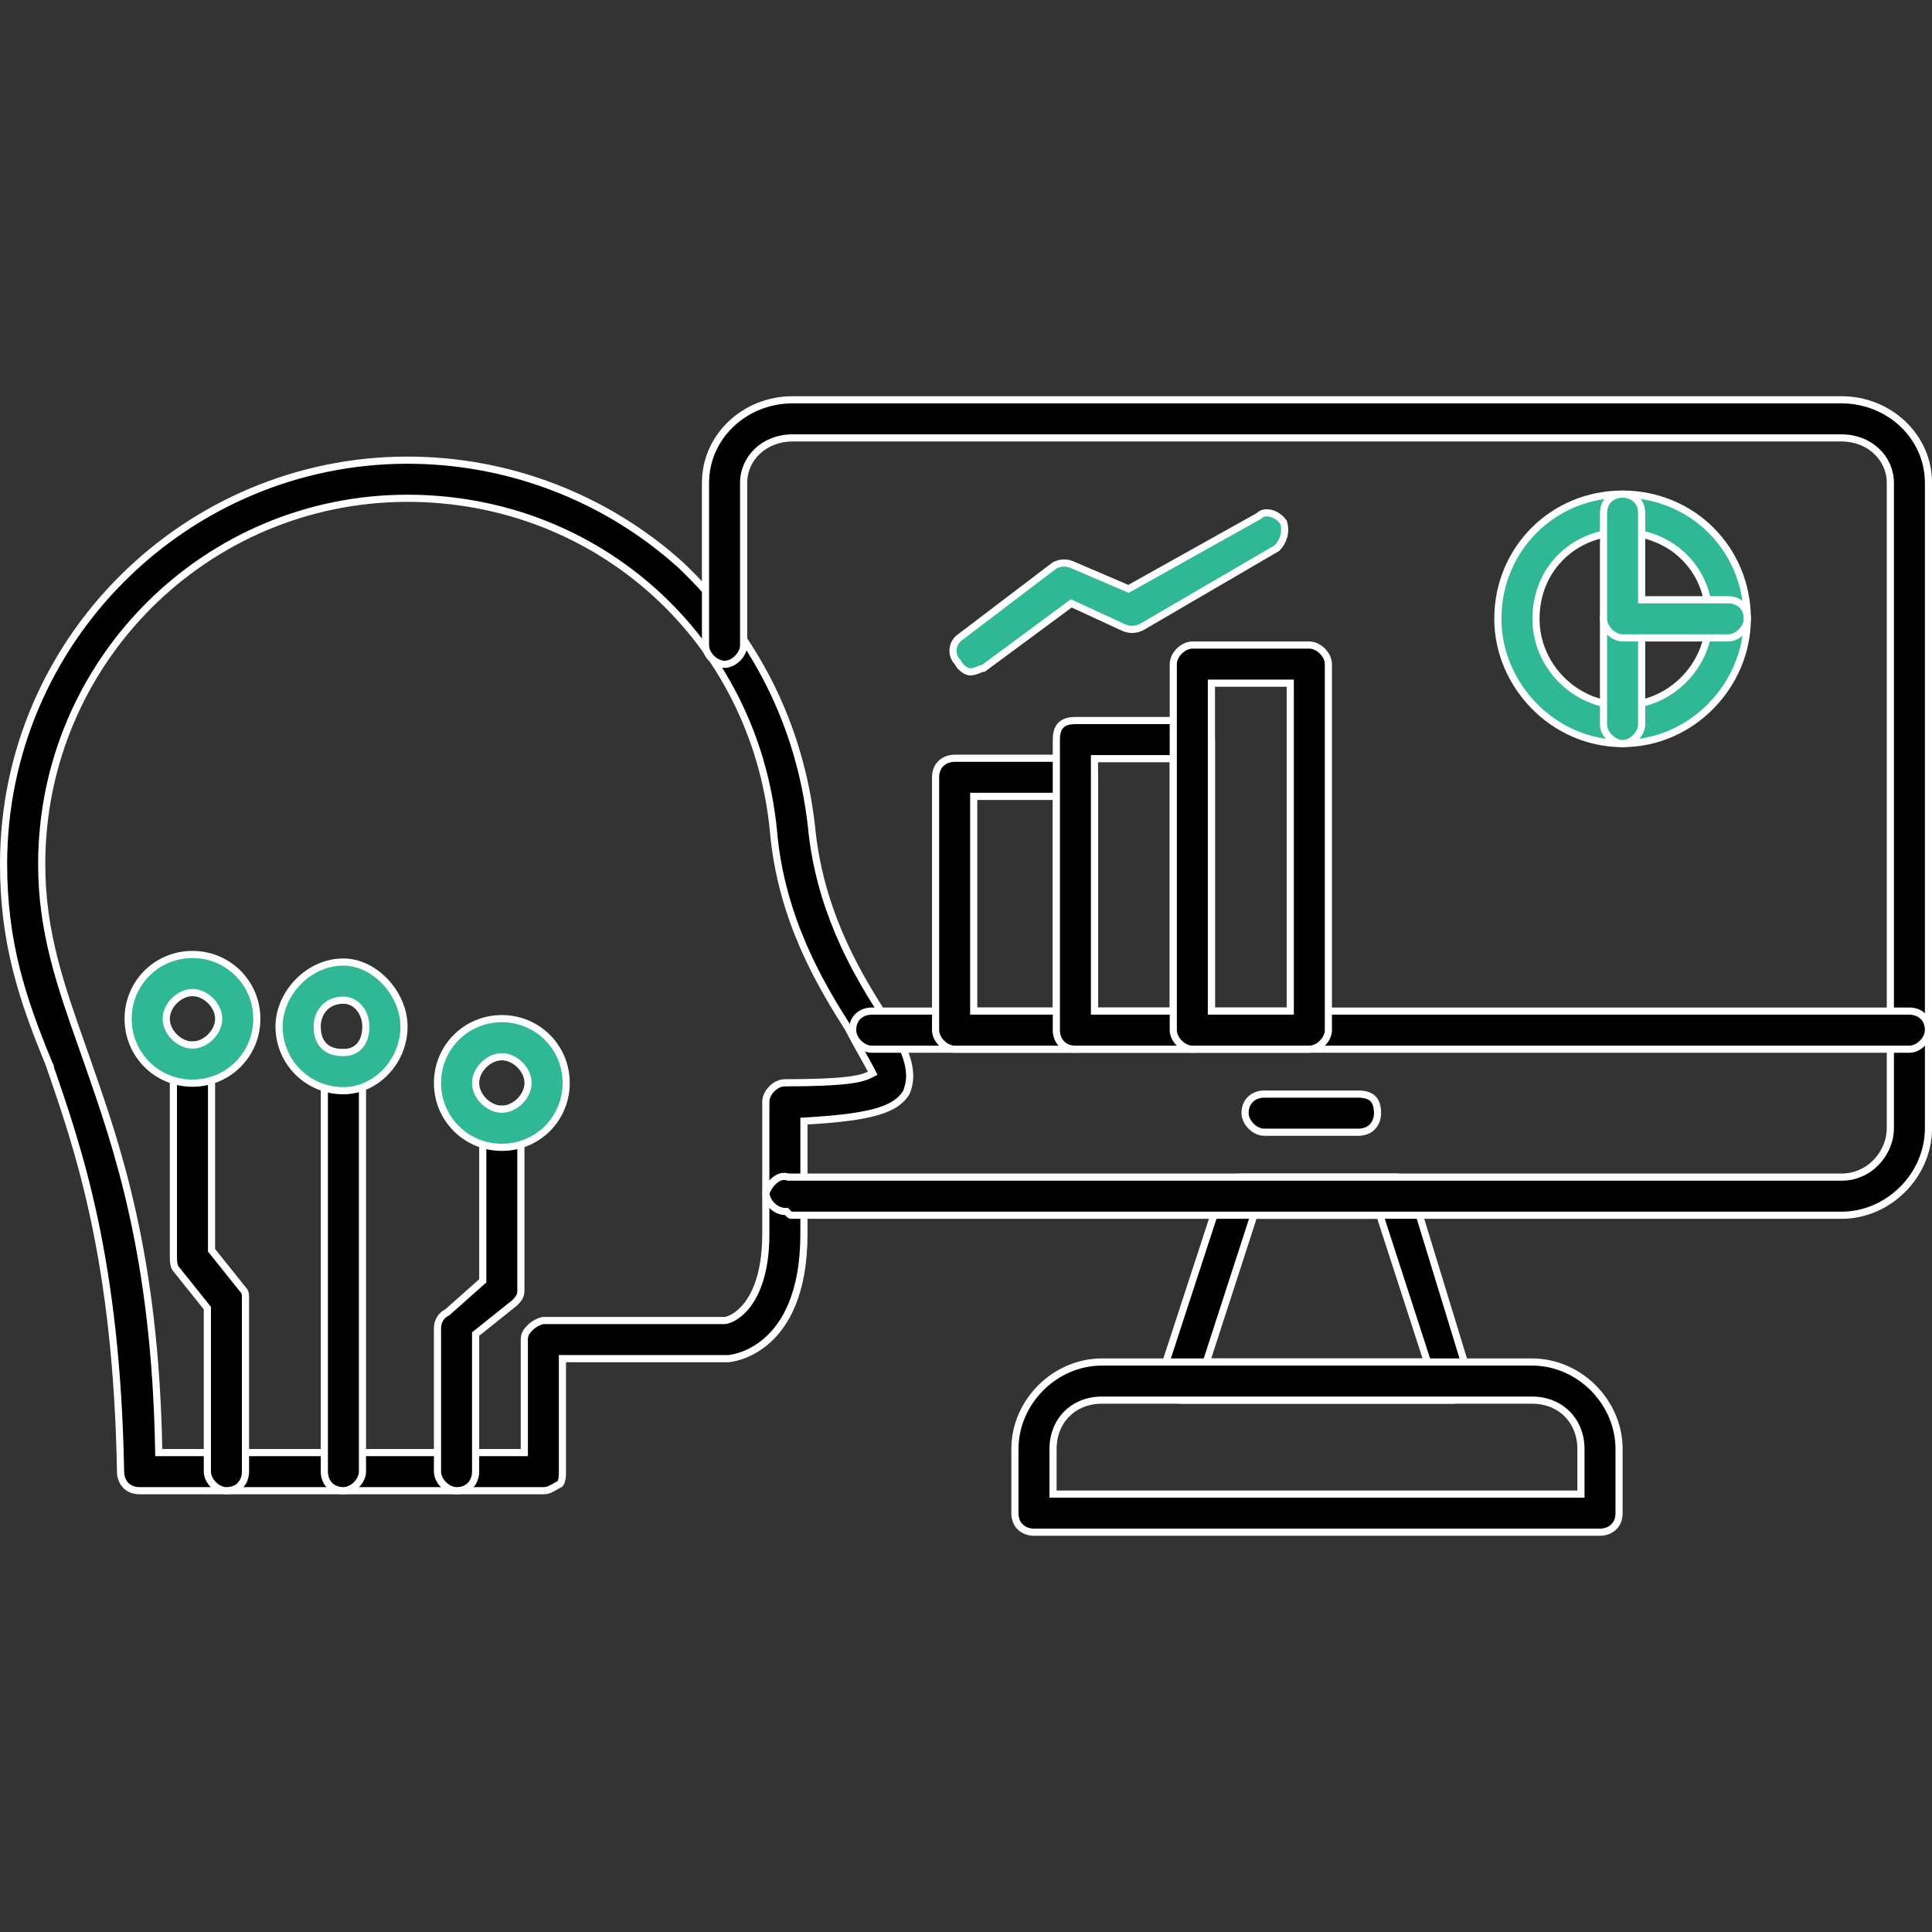 <svg width="135" height="135" viewBox="0 0 135 135" fill="none" xmlns="http://www.w3.org/2000/svg">
<rect x="0" y="0" width="135" height="135" fill="#333333" stroke="none"/>
<g id="data-analysis">
<path id="Vector" d="M8.424 102.832L8.424 102.828C8.159 88.026 5.514 80.351 3.4 74.273L3.401 74.273L3.395 74.26C1.555 69.79 0.25 65.871 0.25 60.381C0.25 44.7 13.056 32.154 28.477 32.154C35.533 32.154 42.328 34.767 47.555 39.471C52.784 44.44 55.92 50.712 56.704 57.77C57.238 63.365 59.636 67.624 61.488 70.535L61.488 70.535L61.491 70.539C62.283 71.728 62.926 72.759 63.277 73.716C63.623 74.659 63.678 75.508 63.322 76.351C62.968 76.93 62.375 77.359 61.299 77.675C60.208 77.996 58.65 78.193 56.411 78.325L56.176 78.338V78.574V86.221C56.176 90.383 54.877 92.55 53.591 93.679C52.944 94.247 52.29 94.562 51.784 94.735C51.531 94.821 51.316 94.872 51.157 94.9C51.078 94.915 51.014 94.924 50.967 94.929C50.943 94.932 50.924 94.933 50.91 94.934C50.896 94.935 50.889 94.936 50.889 94.936H50.889H50.889H50.889H50.889H50.889H50.889H50.889H50.888H50.888H50.888H50.888H50.888H50.888H50.888H50.888H50.888H50.888H50.888H50.888H50.888H50.888H50.888H50.888H50.888H50.888H50.888H50.888H50.888H50.888H50.888H50.888H50.888H50.887H50.887H50.887H50.887H50.887H50.887H50.887H50.887H50.887H50.887H50.887H50.887H50.887H50.887H50.887H50.887H50.887H50.886H50.886H50.886H50.886H50.886H50.886H50.886H50.886H50.886H50.886H50.886H50.886H50.886H50.886H50.886H50.885H50.885H50.885H50.885H50.885H50.885H50.885H50.885H50.885H50.885H50.885H50.885H50.884H50.884H50.884H50.884H50.884H50.884H50.884H50.884H50.883H50.883H50.883H50.883H50.883H50.883H50.883H50.883H50.883H50.882H50.882H50.882H50.882H50.882H50.882H50.882H50.882H50.881H50.881H50.881H50.881H50.881H50.881H50.88H50.88H50.88H50.88H50.88H50.88H50.88H50.879H50.879H50.879H50.879H50.879H50.879H50.878H50.878H50.878H50.878H50.878H50.877H50.877H50.877H50.877H50.877H50.876H50.876H50.876H50.876H50.876H50.875H50.875H50.875H50.875H50.874H50.874H50.874H50.874H50.874H50.873H50.873H50.873H50.873H50.873H50.872H50.872H50.872H50.871H50.871H50.871H50.871H50.87H50.87H50.87H50.87H50.869H50.869H50.869H50.869H50.868H50.868H50.868H50.867H50.867H50.867H50.867H50.866H50.866H50.866H50.865H50.865H50.865H50.864H50.864H50.864H50.864H50.863H50.863H50.862H50.862H50.862H50.861H50.861H50.861H50.861H50.86H50.86H50.859H50.859H50.859H50.858H50.858H50.858H50.857H50.857H50.856H50.856H50.856H50.855H50.855H50.855H50.854H50.854H50.853H50.853H50.852H50.852H50.852H50.851H50.851H50.85H50.85H50.85H50.849H50.849H50.848H50.848H50.847H50.847H50.846H50.846H50.846H50.845H50.845H50.844H50.844H50.843H50.843H50.842H50.842H50.841H50.841H50.84H50.84H50.839H50.839H50.838H50.838H50.837H50.837H50.836H50.836H50.835H50.835H50.834H50.834H50.833H50.832H50.832H50.831H50.831H50.83H50.83H50.829H50.828H50.828H50.827H50.827H50.826H50.825H50.825H50.824H50.824H50.823H50.822H50.822H50.821H50.821H50.82H50.819H50.819H50.818H50.817H50.817H50.816H50.816H50.815H50.814H50.813H50.813H50.812H50.812H50.811H50.81H50.809H50.809H50.808H50.807H50.807H50.806H50.805H50.804H50.804H50.803H50.802H50.801H50.801H50.8H50.799H50.798H50.798H50.797H50.796H50.795H50.795H50.794H50.793H50.792H50.792H50.791H50.79H50.789H50.788H50.788H50.787H50.786H50.785H50.784H50.783H50.783H50.782H50.781H50.78H50.779H50.778H50.777H50.777H50.776H50.775H50.774H50.773H50.772H50.771H50.77H50.769H50.769H50.768H50.767H50.766H50.765H50.764H50.763H50.762H50.761H50.76H50.759H50.758H50.757H50.756H50.755H50.754H50.753H50.752H50.751H50.75H50.749H50.748H50.747H50.746H50.745H50.744H50.743H50.742H50.741H50.74H50.739H50.738H50.737H50.736H50.735H50.734H50.733H50.731H50.73H50.729H50.728H50.727H50.726H50.725H50.724H50.722H50.721H50.72H50.719H50.718H50.717H50.716H50.714H50.713H50.712H50.711H50.71H50.709H50.707H50.706H50.705H50.704H50.702H50.701H50.7H50.699H50.697H50.696H50.695H50.694H50.692H50.691H50.69H50.689H50.687H50.686H50.685H50.683H50.682H50.681H50.679H50.678H50.677H50.675H50.674H50.673H50.671H50.67H50.669H50.667H50.666H50.665H50.663H50.662H50.66H50.659H50.658H50.656H50.655H50.653H50.652H50.65H50.649H50.648H50.646H50.645H50.643H50.642H50.64H50.639H50.637H50.636H50.634H50.633H50.631H50.63H50.628H50.627H50.625H39.551H39.301V95.186V102.832C39.301 102.965 39.3 103.144 39.271 103.318C39.244 103.48 39.198 103.605 39.133 103.684C39.012 103.747 38.904 103.808 38.808 103.864L38.787 103.876C38.687 103.934 38.601 103.983 38.516 104.026C38.343 104.112 38.184 104.164 37.969 104.164H9.756C9.296 104.164 8.97 103.994 8.756 103.754C8.538 103.508 8.424 103.174 8.424 102.832ZM11.088 101.255L11.092 101.5H11.338H36.387H36.637V101.25V93.603C36.637 93.186 36.83 92.987 37.091 92.726C37.198 92.618 37.371 92.501 37.553 92.41C37.743 92.315 37.898 92.272 37.969 92.272H50.625C51.086 92.272 53.512 91.3 53.512 86.221V76.992C53.512 76.678 53.671 76.343 53.933 76.081C54.194 75.82 54.529 75.66 54.844 75.66C59.051 75.66 60.167 75.401 60.756 75.106L60.98 74.995L60.868 74.771C60.756 74.546 60.552 74.185 60.318 73.77C60.27 73.685 60.221 73.597 60.17 73.508C59.874 72.98 59.547 72.392 59.286 71.871L59.28 71.859L59.273 71.848C57.431 68.953 54.56 64.25 54.038 57.987L54.038 57.983C52.707 44.672 41.789 34.818 28.477 34.818C14.364 34.818 2.914 46.268 2.914 60.381C2.914 65.127 4.221 68.829 5.78 73.247L5.828 73.383C5.828 73.383 5.828 73.383 5.829 73.384C5.925 73.662 6.024 73.944 6.124 74.23C8.196 80.156 10.837 87.71 11.088 101.255Z" fill="black" stroke="white" stroke-width="0.5"/>
<path id="Vector_2" d="M14.49 91.494V91.406L14.435 91.338L12.326 88.701L12.317 88.69L12.308 88.681C12.231 88.604 12.177 88.469 12.147 88.289C12.118 88.114 12.117 87.936 12.117 87.803V74.356C12.117 73.896 12.287 73.57 12.528 73.356C12.773 73.138 13.107 73.023 13.449 73.023C13.791 73.023 14.126 73.138 14.371 73.356C14.611 73.57 14.781 73.896 14.781 74.356V87.275V87.363L14.836 87.432L16.945 90.068L16.954 90.079L16.964 90.089C17.15 90.275 17.154 90.443 17.154 90.703V102.832C17.154 103.174 17.04 103.508 16.822 103.754C16.608 103.994 16.282 104.164 15.822 104.164C15.508 104.164 15.173 104.004 14.911 103.743C14.65 103.481 14.49 103.146 14.49 102.832V91.494ZM23.996 104.164C23.537 104.164 23.21 103.994 22.996 103.754C22.778 103.508 22.664 103.174 22.664 102.832V74.883C22.664 74.541 22.778 74.207 22.996 73.961C23.21 73.721 23.537 73.551 23.996 73.551C24.31 73.551 24.645 73.71 24.907 73.972C25.169 74.234 25.328 74.569 25.328 74.883V102.832C25.328 103.146 25.169 103.481 24.907 103.743C24.645 104.004 24.31 104.164 23.996 104.164Z" fill="black" stroke="white" stroke-width="0.5"/>
<path id="Vector_3" d="M13.449 75.688C10.951 75.688 8.953 73.69 8.953 71.191C8.953 68.693 10.951 66.695 13.449 66.695C15.948 66.695 17.945 68.693 17.945 71.191C17.945 73.69 15.948 75.688 13.449 75.688ZM13.449 69.359C12.972 69.359 12.517 69.595 12.185 69.927C11.853 70.259 11.617 70.715 11.617 71.191C11.617 71.668 11.853 72.124 12.185 72.456C12.517 72.787 12.972 73.023 13.449 73.023C13.926 73.023 14.382 72.787 14.714 72.456C15.045 72.124 15.281 71.668 15.281 71.191C15.281 70.715 15.045 70.259 14.714 69.927C14.382 69.595 13.926 69.359 13.449 69.359ZM23.996 76.215C21.497 76.215 19.5 74.217 19.5 71.719C19.5 69.475 21.506 67.223 23.996 67.223C25.098 67.223 26.156 67.775 26.944 68.626C27.732 69.476 28.229 70.604 28.229 71.719C28.229 74.227 26.222 76.215 23.996 76.215ZM23.996 69.887C23.401 69.887 22.936 70.112 22.623 70.465C22.313 70.813 22.164 71.27 22.164 71.719C22.164 72.285 22.306 72.755 22.633 73.082C22.96 73.409 23.43 73.551 23.996 73.551C24.45 73.551 24.853 73.397 25.14 73.07C25.423 72.747 25.564 72.285 25.564 71.719C25.564 71.271 25.416 70.82 25.149 70.478C24.88 70.132 24.483 69.887 23.996 69.887Z" fill="#30B795" stroke="white" stroke-width="0.5"/>
<path id="Vector_4" d="M31.223 91.718L31.253 91.703L31.277 91.681L33.651 89.572L33.734 89.497V89.385V78.838C33.734 78.524 33.894 78.189 34.156 77.927C34.417 77.665 34.752 77.506 35.066 77.506C35.381 77.506 35.716 77.665 35.977 77.927C36.239 78.189 36.398 78.524 36.398 78.838V90.176C36.398 90.588 36.21 90.788 35.954 91.044L33.328 93.145L33.234 93.22V93.34V102.832C33.234 103.174 33.12 103.508 32.902 103.754C32.688 103.994 32.362 104.164 31.902 104.164C31.588 104.164 31.253 104.004 30.991 103.743C30.73 103.481 30.57 103.146 30.57 102.832V92.812C30.57 92.366 30.792 91.933 31.223 91.718Z" fill="black" stroke="white" stroke-width="0.5"/>
<path id="Vector_5" d="M35.066 80.17C32.568 80.17 30.57 78.172 30.57 75.674C30.57 73.175 32.568 71.178 35.066 71.178C37.565 71.178 39.562 73.175 39.562 75.674C39.562 78.172 37.565 80.17 35.066 80.17ZM35.066 73.842C34.59 73.842 34.134 74.078 33.802 74.409C33.47 74.741 33.234 75.197 33.234 75.674C33.234 76.151 33.47 76.606 33.802 76.938C34.134 77.27 34.59 77.506 35.066 77.506C35.543 77.506 35.999 77.27 36.331 76.938C36.663 76.606 36.898 76.151 36.898 75.674C36.898 75.197 36.663 74.741 36.331 74.409C35.999 74.078 35.543 73.842 35.066 73.842Z" fill="#30B795" stroke="white" stroke-width="0.5"/>
<path id="Vector_6" d="M81.433 97.183L81.414 97.147L81.386 97.118C81.312 97.044 81.256 96.912 81.226 96.699C81.197 96.5 81.195 96.269 81.195 96.016L85.401 83.136C85.401 83.135 85.401 83.135 85.401 83.135C85.519 82.781 85.686 82.572 85.89 82.445C86.098 82.314 86.375 82.252 86.746 82.252H97.557C97.778 82.252 97.989 82.307 98.169 82.436C98.349 82.564 98.519 82.78 98.637 83.133L102.591 96.05L102.645 96.227H102.826C102.832 96.247 102.837 96.279 102.84 96.327C102.844 96.379 102.844 96.436 102.844 96.504C102.844 96.818 102.684 97.153 102.423 97.415C102.161 97.676 101.826 97.836 101.512 97.836H82.527C82.081 97.836 81.648 97.614 81.433 97.183ZM84.399 94.845L84.293 95.172H84.637H99.402H99.746L99.64 94.845L96.476 85.089L96.42 84.916H96.238H87.801H87.619L87.563 85.089L84.399 94.845Z" fill="black" stroke="white" stroke-width="0.5"/>
<path id="Vector_7" d="M55.024 84.726L54.951 84.652H54.848C54.533 84.652 54.198 84.493 53.937 84.231C53.686 83.981 53.529 83.662 53.517 83.36C53.638 83.02 53.868 82.683 54.147 82.461C54.435 82.23 54.743 82.143 55.032 82.239L55.071 82.252H55.111H55.111H55.111H55.111H55.111H55.111H55.111H55.112H55.112H55.112H55.112H55.112H55.112H55.112H55.112H55.112H55.112H55.112H55.112H55.112H55.112H55.112H55.112H55.112H55.112H55.112H55.112H55.112H55.112H55.112H55.112H55.112H55.112H55.113H55.113H55.113H55.113H55.113H55.113H55.113H55.113H55.113H55.113H55.113H55.113H55.113H55.113H55.113H55.113H55.113H55.114H55.114H55.114H55.114H55.114H55.114H55.114H55.114H55.114H55.114H55.114H55.114H55.114H55.114H55.114H55.115H55.115H55.115H55.115H55.115H55.115H55.115H55.115H55.115H55.115H55.115H55.115H55.116H55.116H55.116H55.116H55.116H55.116H55.116H55.116H55.117H55.117H55.117H55.117H55.117H55.117H55.117H55.117H55.117H55.118H55.118H55.118H55.118H55.118H55.118H55.118H55.118H55.119H55.119H55.119H55.119H55.119H55.119H55.12H55.12H55.12H55.12H55.12H55.12H55.12H55.121H55.121H55.121H55.121H55.121H55.121H55.122H55.122H55.122H55.122H55.122H55.123H55.123H55.123H55.123H55.123H55.124H55.124H55.124H55.124H55.124H55.125H55.125H55.125H55.125H55.126H55.126H55.126H55.126H55.126H55.127H55.127H55.127H55.127H55.127H55.128H55.128H55.128H55.129H55.129H55.129H55.129H55.13H55.13H55.13H55.13H55.131H55.131H55.131H55.131H55.132H55.132H55.132H55.133H55.133H55.133H55.133H55.134H55.134H55.134H55.135H55.135H55.135H55.136H55.136H55.136H55.136H55.137H55.137H55.138H55.138H55.138H55.139H55.139H55.139H55.139H55.14H55.14H55.141H55.141H55.141H55.142H55.142H55.142H55.143H55.143H55.144H55.144H55.144H55.145H55.145H55.145H55.146H55.146H55.147H55.147H55.148H55.148H55.148H55.149H55.149H55.15H55.15H55.15H55.151H55.151H55.152H55.152H55.153H55.153H55.154H55.154H55.154H55.155H55.155H55.156H55.156H55.157H55.157H55.158H55.158H55.159H55.159H55.16H55.16H55.161H55.161H55.162H55.162H55.163H55.163H55.164H55.164H55.165H55.165H55.166H55.166H55.167H55.168H55.168H55.169H55.169H55.17H55.17H55.171H55.172H55.172H55.173H55.173H55.174H55.175H55.175H55.176H55.176H55.177H55.178H55.178H55.179H55.179H55.18H55.181H55.181H55.182H55.183H55.183H55.184H55.184H55.185H55.186H55.187H55.187H55.188H55.188H55.189H55.19H55.191H55.191H55.192H55.193H55.193H55.194H55.195H55.196H55.196H55.197H55.198H55.199H55.199H55.2H55.201H55.202H55.202H55.203H55.204H55.205H55.205H55.206H55.207H55.208H55.208H55.209H55.21H55.211H55.212H55.212H55.213H55.214H55.215H55.216H55.217H55.217H55.218H55.219H55.22H55.221H55.222H55.223H55.223H55.224H55.225H55.226H55.227H55.228H55.229H55.23H55.231H55.231H55.232H55.233H55.234H55.235H55.236H55.237H55.238H55.239H55.24H55.241H55.242H55.243H55.244H55.245H55.246H55.247H55.248H55.249H55.25H55.251H55.252H55.253H55.254H55.255H55.256H55.257H55.258H55.259H55.26H55.261H55.262H55.263H55.264H55.265H55.266H55.267H55.269H55.27H55.271H55.272H55.273H55.274H55.275H55.276H55.278H55.279H55.28H55.281H55.282H55.283H55.284H55.286H55.287H55.288H55.289H55.29H55.291H55.293H55.294H55.295H55.296H55.298H55.299H55.3H55.301H55.303H55.304H55.305H55.306H55.308H55.309H55.31H55.311H55.313H55.314H55.315H55.317H55.318H55.319H55.321H55.322H55.323H55.325H55.326H55.327H55.329H55.33H55.331H55.333H55.334H55.335H55.337H55.338H55.34H55.341H55.343H55.344H55.345H55.347H55.348H55.35H55.351H55.352H55.354H55.355H55.357H55.358H55.36H55.361H55.363H55.364H55.366H55.367H55.369H55.37H55.372H55.373H55.375H128.676C130.673 82.252 132.09 80.544 132.09 78.838V33.75C132.09 32.016 130.645 30.6 128.676 30.6H55.375C53.406 30.6 51.961 32.016 51.961 33.75V45.088C51.961 45.402 51.801 45.737 51.54 45.999C51.278 46.26 50.943 46.42 50.629 46.42C50.315 46.42 49.98 46.26 49.718 45.999C49.456 45.737 49.297 45.402 49.297 45.088V33.75C49.297 30.474 52.071 27.936 55.375 27.936H128.676C131.98 27.936 134.754 30.474 134.754 33.75V78.838C134.754 82.128 131.965 84.916 128.676 84.916H55.375C55.224 84.916 55.225 84.91 55.223 84.909C55.22 84.908 55.206 84.9 55.172 84.869C55.136 84.837 55.092 84.793 55.024 84.726ZM73.582 104.15V104.4H73.832H110.219H110.469V104.15V101.25C110.469 99.266 109.038 97.836 107.055 97.836H76.996C75.012 97.836 73.582 99.266 73.582 101.25V104.15ZM111.801 107.064H72.25C71.908 107.064 71.574 106.95 71.328 106.732C71.088 106.518 70.918 106.192 70.918 105.732V101.25C70.918 97.96 73.706 95.172 76.996 95.172H107.055C110.344 95.172 113.133 97.96 113.133 101.25V105.732C113.133 106.192 112.963 106.518 112.722 106.732C112.477 106.95 112.143 107.064 111.801 107.064Z" fill="black" stroke="white" stroke-width="0.5"/>
<path id="Vector_8" d="M133.42 73.314H60.91C60.596 73.314 60.261 73.155 59.999 72.893C59.738 72.632 59.578 72.297 59.578 71.982C59.578 71.523 59.748 71.197 59.989 70.983C60.234 70.765 60.568 70.65 60.91 70.65H133.42C133.762 70.65 134.096 70.765 134.341 70.983C134.582 71.197 134.752 71.523 134.752 71.982C134.752 72.297 134.592 72.632 134.331 72.893C134.069 73.155 133.734 73.314 133.42 73.314ZM94.924 79.115H88.332C88.018 79.115 87.683 78.956 87.421 78.694C87.16 78.433 87 78.097 87 77.783C87 77.324 87.17 76.997 87.41 76.784C87.656 76.566 87.99 76.451 88.332 76.451H94.924C95.413 76.451 95.733 76.573 95.934 76.773C96.134 76.974 96.256 77.294 96.256 77.783C96.256 78.125 96.141 78.46 95.924 78.705C95.71 78.945 95.383 79.115 94.924 79.115Z" fill="black" stroke="white" stroke-width="0.5"/>
<path id="Vector_9" d="M113.379 51.957C108.512 51.957 104.664 47.855 104.664 43.242C104.664 38.37 108.507 34.527 113.379 34.527C118.251 34.527 122.094 38.37 122.094 43.242C122.094 47.855 118.246 51.957 113.379 51.957ZM113.379 37.191C110.084 37.191 107.328 39.669 107.328 43.242C107.328 46.544 110.077 49.293 113.379 49.293C116.681 49.293 119.43 46.544 119.43 43.242C119.43 39.669 116.673 37.191 113.379 37.191Z" fill="#30B795" stroke="white" stroke-width="0.5"/>
<path id="Vector_10" d="M113.379 51.957C113.065 51.957 112.73 51.797 112.468 51.536C112.206 51.274 112.047 50.939 112.047 50.625V43.242C112.047 42.783 112.217 42.456 112.457 42.242C112.703 42.025 113.037 41.91 113.379 41.91C113.721 41.91 114.055 42.025 114.3 42.242C114.541 42.456 114.711 42.783 114.711 43.242V50.625C114.711 50.939 114.551 51.274 114.29 51.536C114.028 51.797 113.693 51.957 113.379 51.957Z" fill="#30B795" stroke="white" stroke-width="0.5"/>
<path id="Vector_11" d="M114.711 41.66V41.91H114.961H120.762C121.104 41.91 121.438 42.025 121.683 42.242C121.924 42.456 122.094 42.783 122.094 43.242C122.094 43.556 121.934 43.892 121.673 44.153C121.411 44.415 121.076 44.574 120.762 44.574H113.379C113.065 44.574 112.73 44.415 112.468 44.153C112.206 43.892 112.047 43.556 112.047 43.242V35.859C112.047 35.4 112.217 35.074 112.457 34.86C112.703 34.642 113.037 34.527 113.379 34.527C113.721 34.527 114.055 34.642 114.3 34.86C114.541 35.074 114.711 35.4 114.711 35.859V41.66Z" fill="#30B795" stroke="white" stroke-width="0.5"/>
<path id="Vector_12" d="M68.039 70.4V70.65H68.289H73.562H73.812V70.4V55.898V55.648H73.562H68.289H68.039V55.898V70.4ZM75.144 73.314H66.707C66.393 73.314 66.058 73.155 65.796 72.893C65.535 72.632 65.375 72.297 65.375 71.982V54.316C65.375 53.857 65.545 53.531 65.785 53.317C66.031 53.099 66.365 52.984 66.707 52.984H75.144C75.487 52.984 75.821 53.099 76.066 53.317C76.307 53.531 76.477 53.857 76.477 54.316V71.982C76.477 72.297 76.317 72.632 76.055 72.893C75.794 73.155 75.459 73.314 75.144 73.314Z" fill="black" stroke="white" stroke-width="0.5"/>
<path id="Vector_13" d="M76.477 70.4V70.65H76.727H81.736H81.986V70.4V53.262V53.012H81.736H76.727H76.477V53.262V70.4ZM83.318 73.314H75.144C74.685 73.314 74.359 73.145 74.145 72.904C73.927 72.659 73.812 72.325 73.812 71.982V51.68C73.812 51.191 73.934 50.87 74.135 50.67C74.335 50.47 74.656 50.348 75.144 50.348H83.318C83.661 50.348 83.995 50.462 84.24 50.68C84.481 50.894 84.65 51.22 84.65 51.68V71.982C84.65 72.297 84.491 72.632 84.229 72.893C83.968 73.155 83.633 73.314 83.318 73.314Z" fill="black" stroke="white" stroke-width="0.5"/>
<path id="Vector_14" d="M84.648 70.4V70.65H84.898H89.908H90.158V70.4V47.988V47.738H89.908H84.898H84.648V47.988V70.4ZM91.49 73.314H83.316C83.002 73.314 82.667 73.155 82.406 72.893C82.144 72.632 81.984 72.297 81.984 71.982V46.406C81.984 46.092 82.144 45.757 82.406 45.495C82.667 45.234 83.002 45.074 83.316 45.074H91.49C91.804 45.074 92.14 45.234 92.401 45.495C92.663 45.757 92.822 46.092 92.822 46.406V71.982C92.822 72.297 92.663 72.632 92.401 72.893C92.14 73.155 91.804 73.314 91.49 73.314Z" fill="black" stroke="white" stroke-width="0.5"/>
<path id="Vector_15" d="M66.935 46.294L66.917 46.258L66.888 46.229C66.466 45.808 66.461 44.94 67.114 44.505L67.12 44.501L67.126 44.496L73.699 39.501C74.149 39.282 74.587 39.286 75.037 39.511L75.043 39.514L75.05 39.517L78.742 41.099L78.855 41.147L78.962 41.087L87.927 36.078L87.957 36.061L87.982 36.036C88.166 35.852 88.462 35.787 88.799 35.871C89.125 35.953 89.459 36.169 89.688 36.498C89.896 37.165 89.68 37.835 89.232 38.297L79.776 43.813C79.322 44.038 78.879 44.037 78.425 43.809L78.425 43.809L78.418 43.806L74.99 42.224L74.856 42.162L74.737 42.25L68.73 46.69C68.659 46.699 68.593 46.719 68.536 46.739C68.483 46.757 68.424 46.782 68.37 46.804C68.345 46.815 68.321 46.825 68.299 46.833C68.148 46.894 67.984 46.947 67.766 46.947C67.701 46.947 67.551 46.907 67.377 46.791C67.21 46.68 67.044 46.514 66.935 46.294Z" fill="#30B795" stroke="white" stroke-width="0.5"/>
</g>
</svg>
